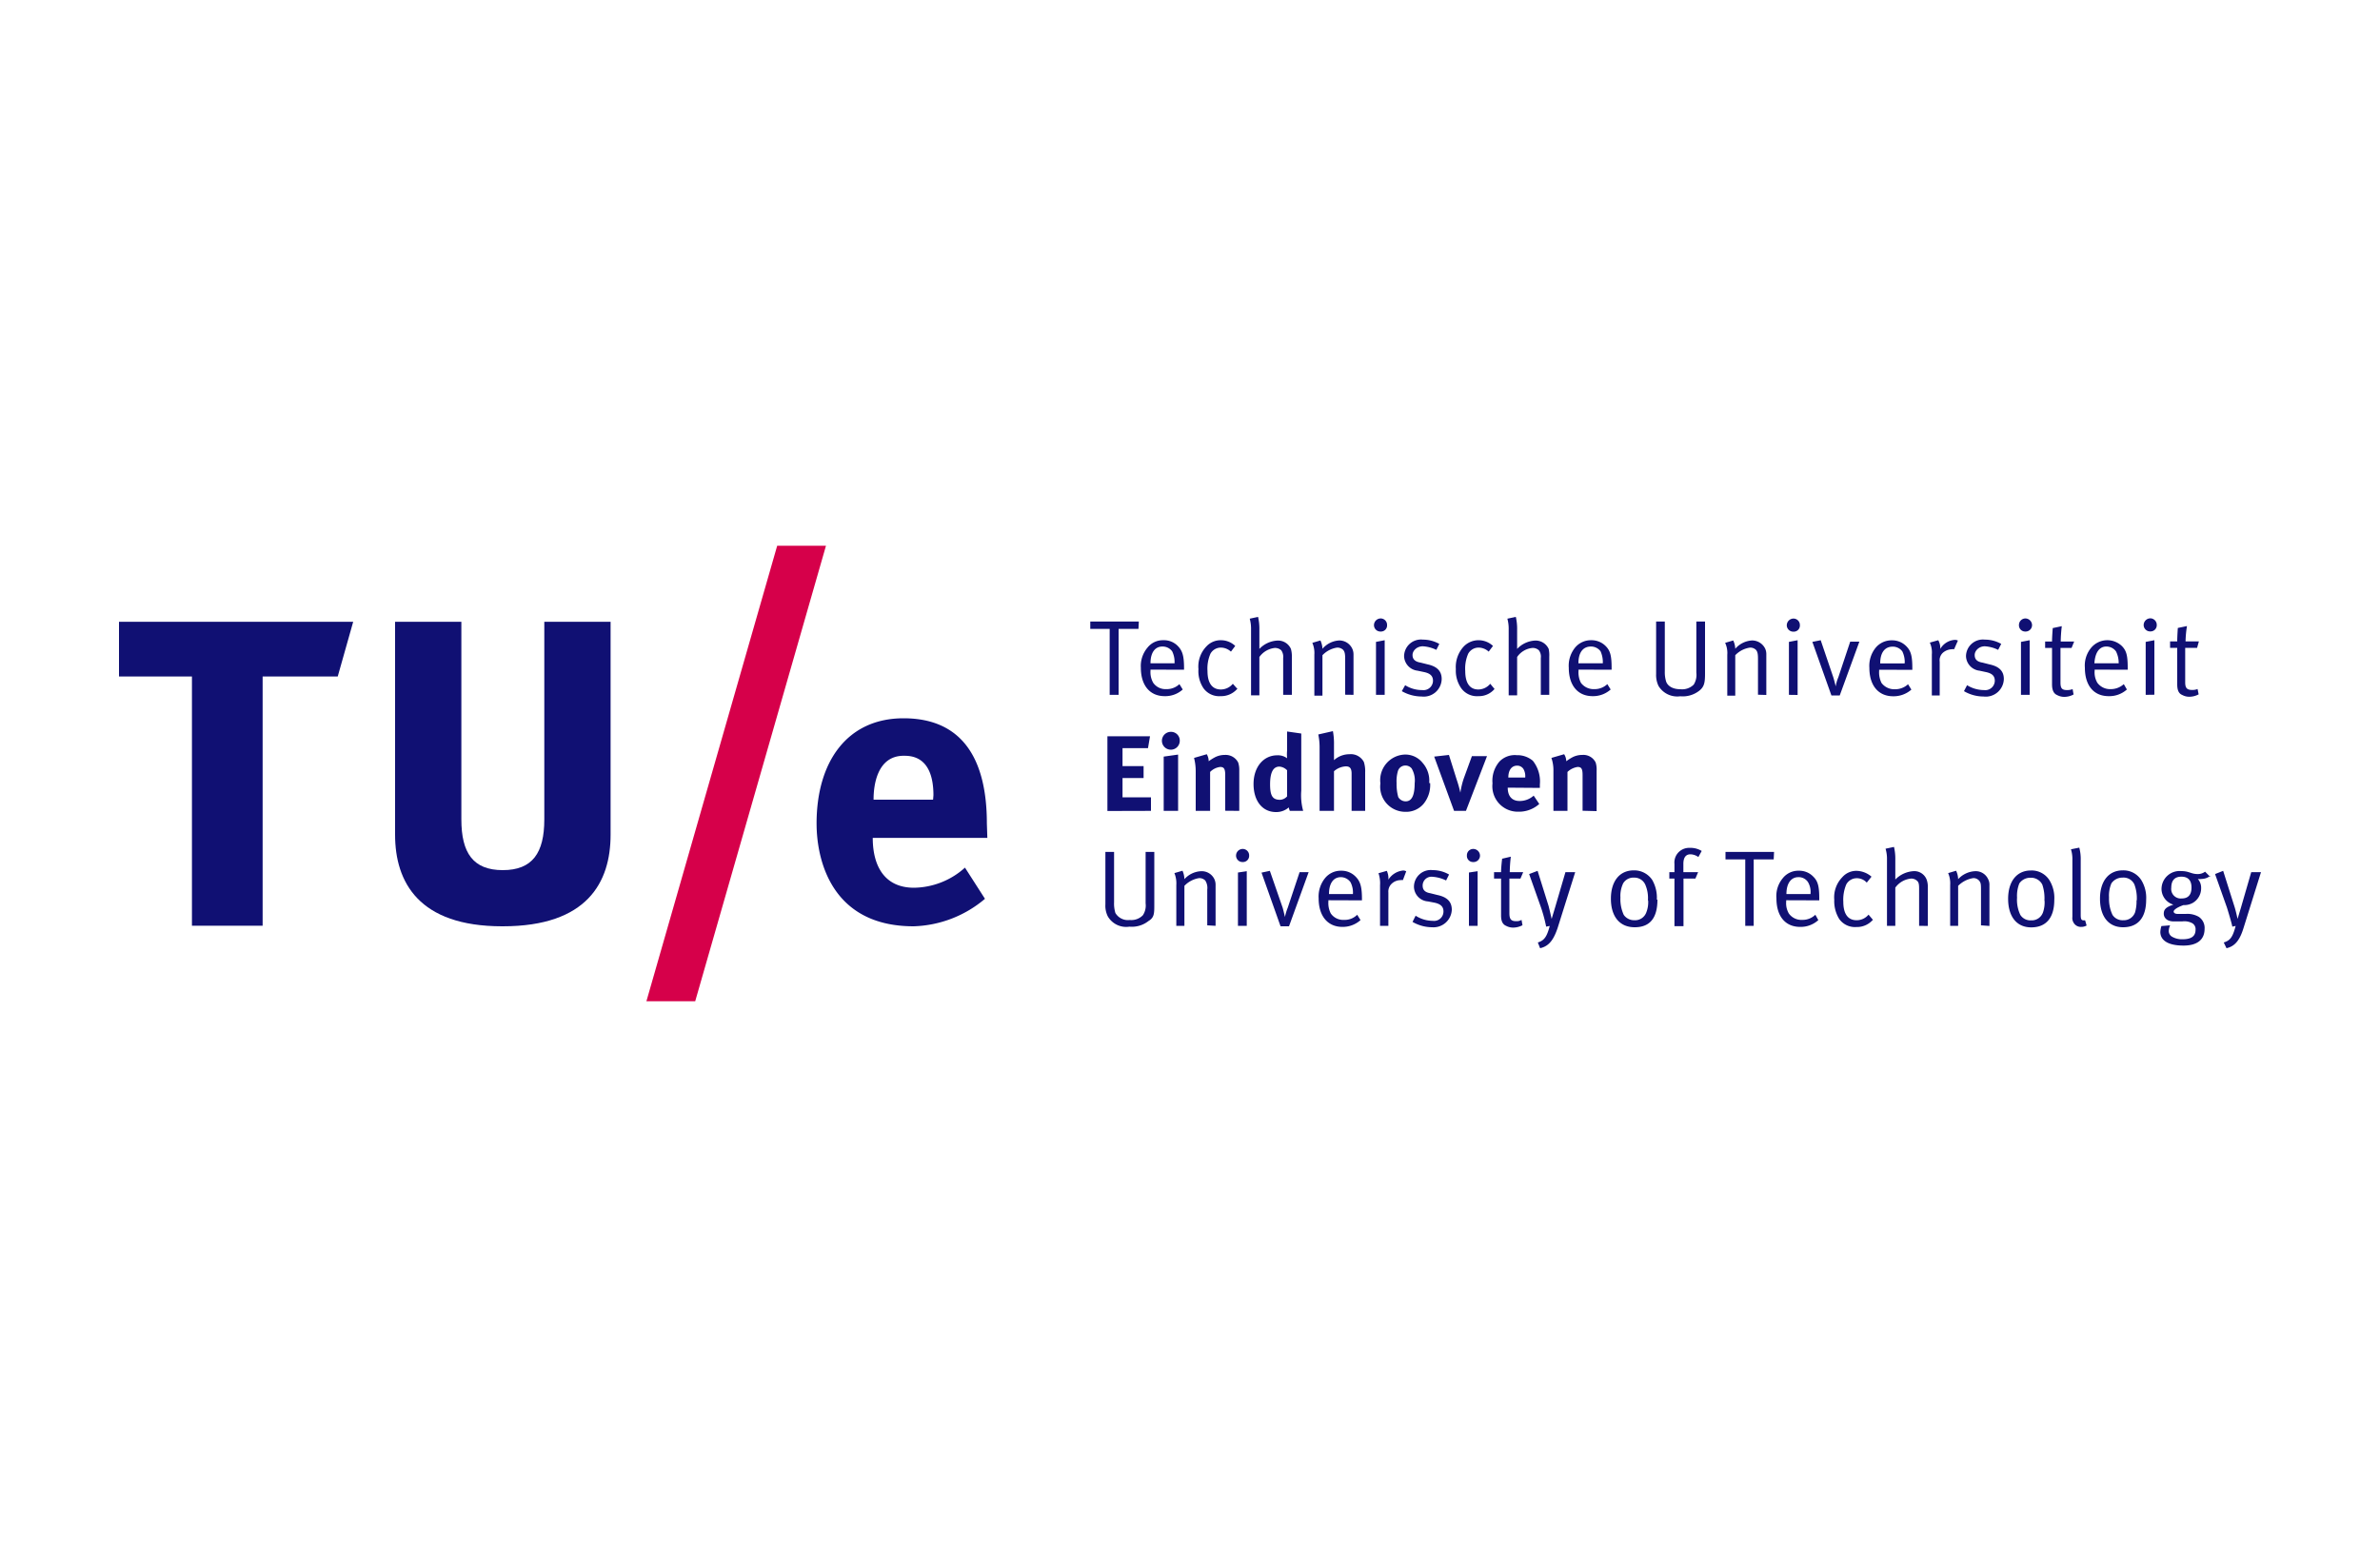 <?xml version="1.0" encoding="UTF-8"?> <svg xmlns="http://www.w3.org/2000/svg" id="Laag_1" data-name="Laag 1" viewBox="0 0 200 130"><defs><style>.cls-1{fill:#101073;}.cls-1,.cls-2{fill-rule:evenodd;}.cls-2{fill:#d6004a;}</style></defs><title>tu-eindhoven</title><polygon class="cls-1" points="29.68 52.25 10 52.25 10 56.85 16.13 56.85 16.13 77.79 22.07 77.79 22.07 56.85 28.38 56.85 29.68 52.25"></polygon><path class="cls-1" d="M42.25,77.84c7.09,0,9.06-3.69,9.06-7.7V52.25H45.74V68.86c0,2.82-1,4.26-3.49,4.26s-3.48-1.44-3.48-4.26V52.25H33.2V70.14c0,4,2,7.7,9,7.7"></path><path class="cls-1" d="M82.93,69.2c0-5.33-2-8.84-7-8.84-4.77,0-7.31,3.69-7.31,8.84,0,3.18,1.33,8.64,8.15,8.64a9.7,9.7,0,0,0,6-2.31l-1.68-2.62a6.52,6.52,0,0,1-4.28,1.69c-2.44,0-3.47-1.77-3.47-4.19h9.63Zm-4.52-2h-5v-.06c0-1.1.28-3.63,2.53-3.63.59,0,2.5,0,2.5,3.32Z"></path><polygon class="cls-2" points="58.42 84.14 69.41 45.86 65.31 45.86 54.32 84.14 58.42 84.14"></polygon><path class="cls-1" d="M95.7,52.23H91.62v.62h1.63v5.54H94V52.85h1.67Zm3.8,4.05v-.12c0-1.06-.14-1.48-.53-1.88a1.61,1.61,0,0,0-1.21-.48,1.64,1.64,0,0,0-1.33.62,2.38,2.38,0,0,0-.56,1.69c0,1.49.76,2.39,2,2.39a2.18,2.18,0,0,0,1.52-.56l-.28-.45a1.54,1.54,0,0,1-1.1.42,1.26,1.26,0,0,1-1.1-.53,1.79,1.79,0,0,1-.23-1v-.11Zm-.75-.54H96.68c0-.93.4-1.41,1-1.41a1,1,0,0,1,.82.4,2,2,0,0,1,.2,1M104,57.91l-.4-.45a1.31,1.31,0,0,1-1,.48c-.73,0-1.13-.53-1.13-1.55a3.11,3.11,0,0,1,.25-1.46,1,1,0,0,1,.85-.51,1.26,1.26,0,0,1,.87.34l.36-.48a1.74,1.74,0,0,0-1.2-.48,1.62,1.62,0,0,0-1.21.51,2.43,2.43,0,0,0-.68,1.92,2.57,2.57,0,0,0,.42,1.6,1.62,1.62,0,0,0,1.44.67,1.78,1.78,0,0,0,1.38-.59m4.61.48V55.18a2.25,2.25,0,0,0-.08-.65,1.18,1.18,0,0,0-1.15-.7,2.25,2.25,0,0,0-1.5.7s0-.3,0-.62v-1a4.43,4.43,0,0,0-.11-1.07l-.7.15a3.19,3.19,0,0,1,.11.92v5.52h.7V55.21a1.82,1.82,0,0,1,1.3-.76.77.77,0,0,1,.54.2.93.93,0,0,1,.16.64v3.1Zm5.18,0V55a1.13,1.13,0,0,0-.11-.5,1.2,1.2,0,0,0-1.1-.68,2,2,0,0,0-1.4.7,1.79,1.79,0,0,0-.17-.7l-.68.2a2.13,2.13,0,0,1,.17,1v3.44h.68V55.06a2.14,2.14,0,0,1,1.23-.64.7.7,0,0,1,.51.19c.12.15.17.29.17.77v3Zm2.62,0V53.8l-.73.14v4.45Zm.2-5.86a.54.54,0,0,0-.54-.56.57.57,0,0,0-.56.56.54.54,0,0,0,.56.54.51.51,0,0,0,.54-.54m4.59,4.53c0-.67-.4-1.06-1.18-1.23l-.6-.15c-.48-.08-.67-.3-.67-.64s.34-.73.87-.73a3,3,0,0,1,1.13.3l.25-.5a2.81,2.81,0,0,0-1.38-.36,1.42,1.42,0,0,0-1.58,1.38,1.27,1.27,0,0,0,1.13,1.23l.57.12c.5.11.73.33.73.73a.8.8,0,0,1-.9.78,2.67,2.67,0,0,1-1.44-.41l-.28.5a3.38,3.38,0,0,0,1.66.45,1.51,1.51,0,0,0,1.69-1.47m4.45.85-.37-.45a1.31,1.31,0,0,1-1,.48c-.71,0-1.1-.53-1.1-1.55a3.11,3.11,0,0,1,.25-1.46,1,1,0,0,1,.85-.51,1.26,1.26,0,0,1,.87.34l.36-.48a1.77,1.77,0,0,0-1.21-.48,1.73,1.73,0,0,0-1.23.51,2.54,2.54,0,0,0-.68,1.92,2.57,2.57,0,0,0,.45,1.6,1.62,1.62,0,0,0,1.44.67,1.71,1.71,0,0,0,1.35-.59m4.61.48V55.18a2.41,2.41,0,0,0-.05-.65,1.2,1.2,0,0,0-1.16-.7,2.23,2.23,0,0,0-1.49.7s0-.3,0-.62v-1a4.43,4.43,0,0,0-.11-1.07l-.71.15a3.19,3.19,0,0,1,.11.92v5.52h.71V55.21a1.75,1.75,0,0,1,1.29-.76.74.74,0,0,1,.54.2.88.88,0,0,1,.16.64v3.1Zm5.24-2.11v-.12c0-1.06-.11-1.48-.51-1.88a1.67,1.67,0,0,0-1.21-.48,1.72,1.72,0,0,0-1.35.62,2.42,2.42,0,0,0-.53,1.69c0,1.49.76,2.39,2,2.39a2.21,2.21,0,0,0,1.52-.56l-.28-.45a1.55,1.55,0,0,1-1.09.42,1.33,1.33,0,0,1-1.13-.53,1.9,1.9,0,0,1-.2-1v-.11Zm-.74-.54h-2.05c0-.93.4-1.41,1.05-1.41a1,1,0,0,1,.81.4,2.22,2.22,0,0,1,.19,1m8.59.87V52.23h-.73v4.3a1.53,1.53,0,0,1-.22,1,1.38,1.38,0,0,1-1.1.39c-.76,0-1.1-.34-1.21-.62a2.6,2.6,0,0,1-.12-.87V52.23h-.73v4.41a2.12,2.12,0,0,0,.2,1,1.84,1.84,0,0,0,1.83.87,2.25,2.25,0,0,0,1.6-.47c.4-.32.48-.65.48-1.42m5.15,1.78V55a1.12,1.12,0,0,0-.1-.5,1.22,1.22,0,0,0-1.1-.68,2,2,0,0,0-1.41.7,1.79,1.79,0,0,0-.17-.7l-.68.2a2,2,0,0,1,.18,1v3.44h.67V55.06a2.13,2.13,0,0,1,1.24-.64.69.69,0,0,1,.5.19c.12.15.17.29.17.77v3Zm2.63,0V53.8l-.73.14v4.45Zm.19-5.86a.54.54,0,0,0-.54-.56.57.57,0,0,0-.56.56.54.54,0,0,0,.56.54.51.51,0,0,0,.54-.54m5,1.38h-.77l-1,3a3.21,3.21,0,0,0-.22.76h0s-.09-.4-.2-.76L153,53.8l-.7.14,1.6,4.5h.7Zm4.45,2.37v-.12c0-1.06-.12-1.48-.52-1.88a1.65,1.65,0,0,0-1.2-.48,1.73,1.73,0,0,0-1.36.62,2.42,2.42,0,0,0-.53,1.69c0,1.49.76,2.39,2,2.39a2.26,2.26,0,0,0,1.53-.56l-.28-.45a1.59,1.59,0,0,1-1.1.42,1.34,1.34,0,0,1-1.13-.53,2,2,0,0,1-.2-1v-.11Zm-.74-.54H158c0-.93.4-1.41,1.05-1.41a1,1,0,0,1,.81.4,2.07,2.07,0,0,1,.2,1m4.47-1.91a.52.52,0,0,0-.25-.06,1.52,1.52,0,0,0-1.23.76,1.4,1.4,0,0,0-.17-.73l-.71.2a2,2,0,0,1,.17,1v3.44H163V55.6a.86.86,0,0,1,.25-.73,1.19,1.19,0,0,1,.76-.31.49.49,0,0,1,.2,0Zm3.86,3.23c0-.67-.4-1.06-1.21-1.23l-.59-.15c-.48-.08-.65-.3-.65-.64s.34-.73.85-.73a2.93,2.93,0,0,1,1.12.3l.26-.5a2.78,2.78,0,0,0-1.38-.36,1.42,1.42,0,0,0-1.58,1.38,1.27,1.27,0,0,0,1.13,1.23l.56.12c.51.11.73.33.73.73a.8.8,0,0,1-.9.78,2.73,2.73,0,0,1-1.43-.41l-.26.5a3.25,3.25,0,0,0,1.64.45,1.52,1.52,0,0,0,1.71-1.47m2.17,1.33V53.8l-.73.14v4.45Zm.2-5.86a.57.57,0,0,0-.57-.56.55.55,0,0,0-.53.56.52.52,0,0,0,.53.54.54.54,0,0,0,.57-.54m3.54,1.38h-1.13a12,12,0,0,1,.09-1.29l-.76.16s-.06.71-.06,1.13h-.58v.54h.58v3.06c0,.45.12.77.43.9a1.26,1.26,0,0,0,.59.15,1.65,1.65,0,0,0,.79-.2l-.08-.45a1.26,1.26,0,0,1-.46.08c-.45,0-.56-.16-.56-.64v-2.9h.93Zm4.5,2.37v-.12c0-1.06-.1-1.48-.5-1.88a1.77,1.77,0,0,0-2.56.14,2.33,2.33,0,0,0-.54,1.69c0,1.49.74,2.39,2,2.39a2.2,2.2,0,0,0,1.53-.56l-.26-.45a1.62,1.62,0,0,1-1.09.42,1.33,1.33,0,0,1-1.13-.53,1.71,1.71,0,0,1-.23-1v-.11Zm-.72-.54H176c.06-.93.43-1.41,1-1.41a1,1,0,0,1,.81.4,2.14,2.14,0,0,1,.23,1m3,2.65V53.8l-.73.14v4.45Zm.2-5.86a.55.55,0,0,0-.54-.56.57.57,0,0,0-.56.56.54.54,0,0,0,.56.54.52.52,0,0,0,.54-.54m3.54,1.38h-1.12a9.07,9.07,0,0,1,.12-1.29l-.77.16s-.05.71-.05,1.13h-.6v.54h.6v3.06c0,.45.1.77.42.9a1.22,1.22,0,0,0,.58.15,1.66,1.66,0,0,0,.8-.2l-.09-.45a1.15,1.15,0,0,1-.44.08c-.45,0-.6-.16-.6-.64v-2.9h1Z"></path><path class="cls-1" d="M96.72,68.14V67H94.33V65.38H96.1v-1H94.33V62.87h2.14l.17-1H93.06v6.28Zm2.28,0V63.41l-1.21.17v4.56Zm.14-5.91a.73.73,0,0,0-.73-.73.75.75,0,1,0,.73.73m5,5.91V64.76a2,2,0,0,0-.09-.68,1.18,1.18,0,0,0-1.13-.64,1.78,1.78,0,0,0-.81.19,4.13,4.13,0,0,0-.54.34,1.19,1.19,0,0,0-.16-.59l-1.07.31a4.57,4.57,0,0,1,.14,1.09v3.36h1.21V64.87a1.42,1.42,0,0,1,.85-.42c.3,0,.42.14.42.68v3Zm5.37,0a4.92,4.92,0,0,1-.16-1.7v-4.8l-1.19-.17v1.58a3.79,3.79,0,0,0,0,.67,1.29,1.29,0,0,0-.82-.25c-1.18,0-2,1-2,2.41s.73,2.36,1.89,2.36a1.58,1.58,0,0,0,1.07-.39,1.23,1.23,0,0,0,.09.29Zm-1.35-1.22a.84.84,0,0,1-.59.29c-.62,0-.84-.32-.84-1.3s.25-1.49.78-1.49a1,1,0,0,1,.65.31Zm6.56,1.22V64.9a2.52,2.52,0,0,0-.11-.87,1.24,1.24,0,0,0-1.22-.65,1.93,1.93,0,0,0-1.29.5V62.57a5.72,5.72,0,0,0-.09-1.13l-1.23.28a5.23,5.23,0,0,1,.11,1.07v5.35h1.21V64.81a1.62,1.62,0,0,1,1-.41c.33,0,.48.16.48.61v3.13Zm5.38-2.34a2.25,2.25,0,0,0-.55-1.69,1.85,1.85,0,0,0-1.54-.7A2.15,2.15,0,0,0,116,65.83a2.11,2.11,0,0,0,2.09,2.39,1.92,1.92,0,0,0,1.52-.65,2.5,2.5,0,0,0,.57-1.77m-1.3,0c0,1.06-.25,1.54-.76,1.54a.72.72,0,0,1-.62-.36,4.09,4.09,0,0,1-.14-1.18,3.05,3.05,0,0,1,.11-1,.65.65,0,0,1,.62-.47.67.67,0,0,1,.54.25,2,2,0,0,1,.25,1.24m6.08-2.28h-1.27L123,65.43a6.83,6.83,0,0,0-.28,1.18,10.2,10.2,0,0,0-.31-1.1l-.65-2.07-1.24.14,1.67,4.56h1Zm4.44,2.67v-.28a2.79,2.79,0,0,0-.59-2,2,2,0,0,0-1.35-.47A1.79,1.79,0,0,0,126,64a2.48,2.48,0,0,0-.58,1.83,2.14,2.14,0,0,0,2.19,2.38,2.54,2.54,0,0,0,1.74-.65l-.47-.7a1.75,1.75,0,0,1-1.18.45c-.63,0-1-.39-1-1.12v0Zm-1.23-.87h-1.42v0c0-.64.29-1,.74-1a.62.62,0,0,1,.53.28,1.21,1.21,0,0,1,.15.7Zm6,2.82V64.76a2,2,0,0,0-.08-.68,1.14,1.14,0,0,0-1.12-.64,1.77,1.77,0,0,0-.82.19,4,4,0,0,0-.53.34,1.12,1.12,0,0,0-.18-.59l-1.07.31a3.16,3.16,0,0,1,.17,1.09v3.36h1.18V64.87a1.56,1.56,0,0,1,.85-.42c.31,0,.42.14.42.68v3Z"></path><path class="cls-1" d="M97,76V71.59h-.73v4.32a1.47,1.47,0,0,1-.23,1,1.35,1.35,0,0,1-1.1.4,1.22,1.22,0,0,1-1.21-.59,2.73,2.73,0,0,1-.11-.91V71.59h-.73V76a2,2,0,0,0,.2,1,1.78,1.78,0,0,0,1.82.87,2.25,2.25,0,0,0,1.61-.48C97,77.1,97,76.76,97,76m5.15,1.8V74.39a1.14,1.14,0,0,0-.11-.53,1.18,1.18,0,0,0-1.1-.65,2,2,0,0,0-1.41.67,1.89,1.89,0,0,0-.16-.71l-.68.2a2.27,2.27,0,0,1,.16,1V77.8h.68V74.44a2.18,2.18,0,0,1,1.24-.65.71.71,0,0,1,.51.2,1.14,1.14,0,0,1,.17.77v3Zm2.62,0V73.21l-.74.11V77.8Zm.2-5.9a.54.54,0,0,0-.54-.56.56.56,0,0,0-.56.56.54.54,0,0,0,.56.54.52.52,0,0,0,.54-.54m5,1.39h-.76l-1,3a4.16,4.16,0,0,0-.23.77h0s-.09-.4-.19-.77l-1.08-3.11-.7.15,1.6,4.51h.71Zm4.48,2.37v-.11c0-1.07-.15-1.5-.54-1.89a1.64,1.64,0,0,0-1.21-.49,1.7,1.7,0,0,0-1.35.62,2.46,2.46,0,0,0-.54,1.7c0,1.49.76,2.4,2,2.4a2.24,2.24,0,0,0,1.52-.57l-.28-.45a1.46,1.46,0,0,1-1.1.43,1.26,1.26,0,0,1-1.12-.54,1.9,1.9,0,0,1-.2-1v-.11Zm-.77-.53h-2c0-.94.4-1.42,1-1.42a1,1,0,0,1,.81.43,1.88,1.88,0,0,1,.2,1m4.48-1.92a.51.51,0,0,0-.25-.07,1.67,1.67,0,0,0-1.25.77,1.5,1.5,0,0,0-.13-.74l-.7.2a2.59,2.59,0,0,1,.13,1V77.8h.7V75a.9.9,0,0,1,.27-.73,1.1,1.1,0,0,1,.75-.31.65.65,0,0,1,.2,0ZM122,76.45c0-.68-.4-1.07-1.21-1.24l-.6-.15c-.47-.08-.64-.3-.64-.65a.74.74,0,0,1,.84-.73,3,3,0,0,1,1.13.31l.25-.5a2.73,2.73,0,0,0-1.38-.37,1.41,1.41,0,0,0-1.57,1.38A1.26,1.26,0,0,0,120,75.75l.57.11c.5.11.73.34.73.73a.79.79,0,0,1-.9.79,2.68,2.68,0,0,1-1.44-.43l-.26.52a3.31,3.31,0,0,0,1.64.45A1.54,1.54,0,0,0,122,76.45m2.17,1.35V73.21l-.73.11V77.8Zm.2-5.9a.57.57,0,0,0-.57-.56.53.53,0,0,0-.53.56.51.51,0,0,0,.53.54.54.54,0,0,0,.57-.54M128,73.29h-1.13a12,12,0,0,1,.09-1.3l-.73.17s-.09.7-.09,1.13h-.59v.54h.59v3.1c0,.45.12.74.42.87a1.27,1.27,0,0,0,.6.15,1.73,1.73,0,0,0,.78-.2l-.08-.45a.79.79,0,0,1-.45.11c-.45,0-.57-.19-.57-.68v-2.9h.93Zm4.37,0h-.82l-.88,3-.28.93h0s-.15-.68-.26-1.1l-.92-2.94-.71.27,1,2.82a12.66,12.66,0,0,1,.43,1.6l.3-.06c-.25.94-.47,1.22-1,1.39l.19.48c.79-.17,1.16-.79,1.47-1.69Zm6.86,2.31a3,3,0,0,0-.39-1.66,1.82,1.82,0,0,0-1.55-.8c-1.19,0-1.92.91-1.92,2.38s.71,2.4,2,2.4,1.91-.79,1.91-2.32m-.78.06a2.32,2.32,0,0,1-.15,1,1,1,0,0,1-1,.67,1.06,1.06,0,0,1-.9-.45,3.16,3.16,0,0,1-.28-1.46,2.45,2.45,0,0,1,.23-1.19,1,1,0,0,1,.92-.48,1,1,0,0,1,.93.57,2.8,2.8,0,0,1,.23,1.35M143,71.51a1.78,1.78,0,0,0-1-.26,1.24,1.24,0,0,0-.78.23,1.22,1.22,0,0,0-.51,1.11v.7h-.43v.54h.43v4h.76v-4h1l.23-.54h-1.24v-.7c0-.52.2-.8.59-.8a1.2,1.2,0,0,1,.67.23Zm6.08.08H145v.63h1.66V77.8h.71V72.22h1.68Zm3.8,4.07v-.11c0-1.07-.11-1.5-.51-1.89a1.62,1.62,0,0,0-1.2-.49,1.66,1.66,0,0,0-1.35.62,2.33,2.33,0,0,0-.54,1.7c0,1.49.73,2.4,2,2.4a2.2,2.2,0,0,0,1.52-.57l-.25-.45a1.52,1.52,0,0,1-1.1.43,1.29,1.29,0,0,1-1.13-.54,1.71,1.71,0,0,1-.22-1v-.11Zm-.76-.53h-2c0-.94.42-1.42,1-1.42a.93.93,0,0,1,.82.43,1.63,1.63,0,0,1,.2,1m5.26,2.17-.38-.45a1.29,1.29,0,0,1-1,.47c-.73,0-1.12-.53-1.12-1.55a3.27,3.27,0,0,1,.25-1.46,1,1,0,0,1,.85-.52,1.12,1.12,0,0,1,.87.37l.4-.5a2,2,0,0,0-1.25-.49,1.56,1.56,0,0,0-1.21.54,2.42,2.42,0,0,0-.67,1.89,2.84,2.84,0,0,0,.42,1.62,1.62,1.62,0,0,0,1.44.67,1.76,1.76,0,0,0,1.37-.59m4.63.5V74.56a1.67,1.67,0,0,0-.1-.65,1.11,1.11,0,0,0-1.15-.7,2.34,2.34,0,0,0-1.48.7s0-.32,0-.62V72.24a4.43,4.43,0,0,0-.11-1.07l-.71.15a2.94,2.94,0,0,1,.12.92V77.8h.7V74.59a1.84,1.84,0,0,1,1.33-.76.71.71,0,0,1,.5.19c.15.12.17.34.17.66V77.8Zm5.18,0V74.39a1,1,0,0,0-.12-.53,1.14,1.14,0,0,0-1.1-.65,2.06,2.06,0,0,0-1.41.67,1.8,1.8,0,0,0-.17-.71l-.67.2a2.15,2.15,0,0,1,.17,1V77.8h.67V74.44a2.29,2.29,0,0,1,1.27-.65.63.63,0,0,1,.48.2c.15.17.17.29.17.77v3Zm5.45-2.2a2.83,2.83,0,0,0-.42-1.66,1.76,1.76,0,0,0-1.55-.8c-1.18,0-1.91.91-1.91,2.38s.7,2.4,1.94,2.4,1.94-.79,1.94-2.32m-.82.06a2.52,2.52,0,0,1-.13,1,1,1,0,0,1-1,.67,1,1,0,0,1-.9-.45,2.92,2.92,0,0,1-.28-1.46,2.8,2.8,0,0,1,.19-1.19,1.11,1.11,0,0,1,.93-.48,1.06,1.06,0,0,1,1,.57,3.55,3.55,0,0,1,.18,1.35m3.55,2.11-.13-.45-.12,0c-.2,0-.25-.11-.25-.45V72.3a3.73,3.73,0,0,0-.12-1.07l-.7.14a2.73,2.73,0,0,1,.12.9v4.78a.77.77,0,0,0,.22.64.7.7,0,0,0,.53.2.87.87,0,0,0,.45-.12m5-2.17a2.83,2.83,0,0,0-.42-1.66,1.78,1.78,0,0,0-1.55-.8c-1.18,0-1.91.91-1.91,2.38s.7,2.4,1.94,2.4,1.94-.79,1.94-2.32m-.81.06a3.29,3.29,0,0,1-.12,1,1,1,0,0,1-1,.67,1,1,0,0,1-.9-.45,3.14,3.14,0,0,1-.29-1.46,2.63,2.63,0,0,1,.2-1.19,1.11,1.11,0,0,1,.93-.48,1,1,0,0,1,1,.57,3.3,3.3,0,0,1,.2,1.35m6.16-2-.42-.42a1,1,0,0,1-.62.2c-.56,0-.71-.25-1.38-.25a1.52,1.52,0,0,0-1.66,1.52,1.39,1.39,0,0,0,1,1.3c-.61.2-.81.39-.81.76s.3.65.84.65h.71a1.38,1.38,0,0,1,.86.16.58.58,0,0,1,.26.54c0,.57-.39.8-1.1.8a1.66,1.66,0,0,1-.9-.23.55.55,0,0,1-.25-.51,1.24,1.24,0,0,1,.11-.43l-.73.06a2.05,2.05,0,0,0-.09.49c0,.64.54,1.15,1.95,1.15,1.09,0,1.77-.45,1.77-1.41a1.12,1.12,0,0,0-.48-1,1.9,1.9,0,0,0-1.1-.25H183c-.22,0-.34-.09-.34-.2s.2-.32.82-.54a1.5,1.5,0,0,0,.81-.2,1.42,1.42,0,0,0,.68-1.23,1.11,1.11,0,0,0-.28-.77,1,1,0,0,0,.31,0,1.2,1.2,0,0,0,.76-.28m-1.6,1c0,.61-.28.92-.82.92a.8.8,0,0,1-.88-.9c0-.62.29-.93.85-.93s.85.31.85.91M190,73.29h-.82l-.87,3-.28.93h0s-.14-.68-.28-1.1l-.93-2.94-.68.27,1,2.82c.14.45.4,1.32.45,1.6l.28-.06c-.25.94-.45,1.22-1,1.39l.23.48c.78-.17,1.15-.79,1.43-1.69Z"></path></svg> 